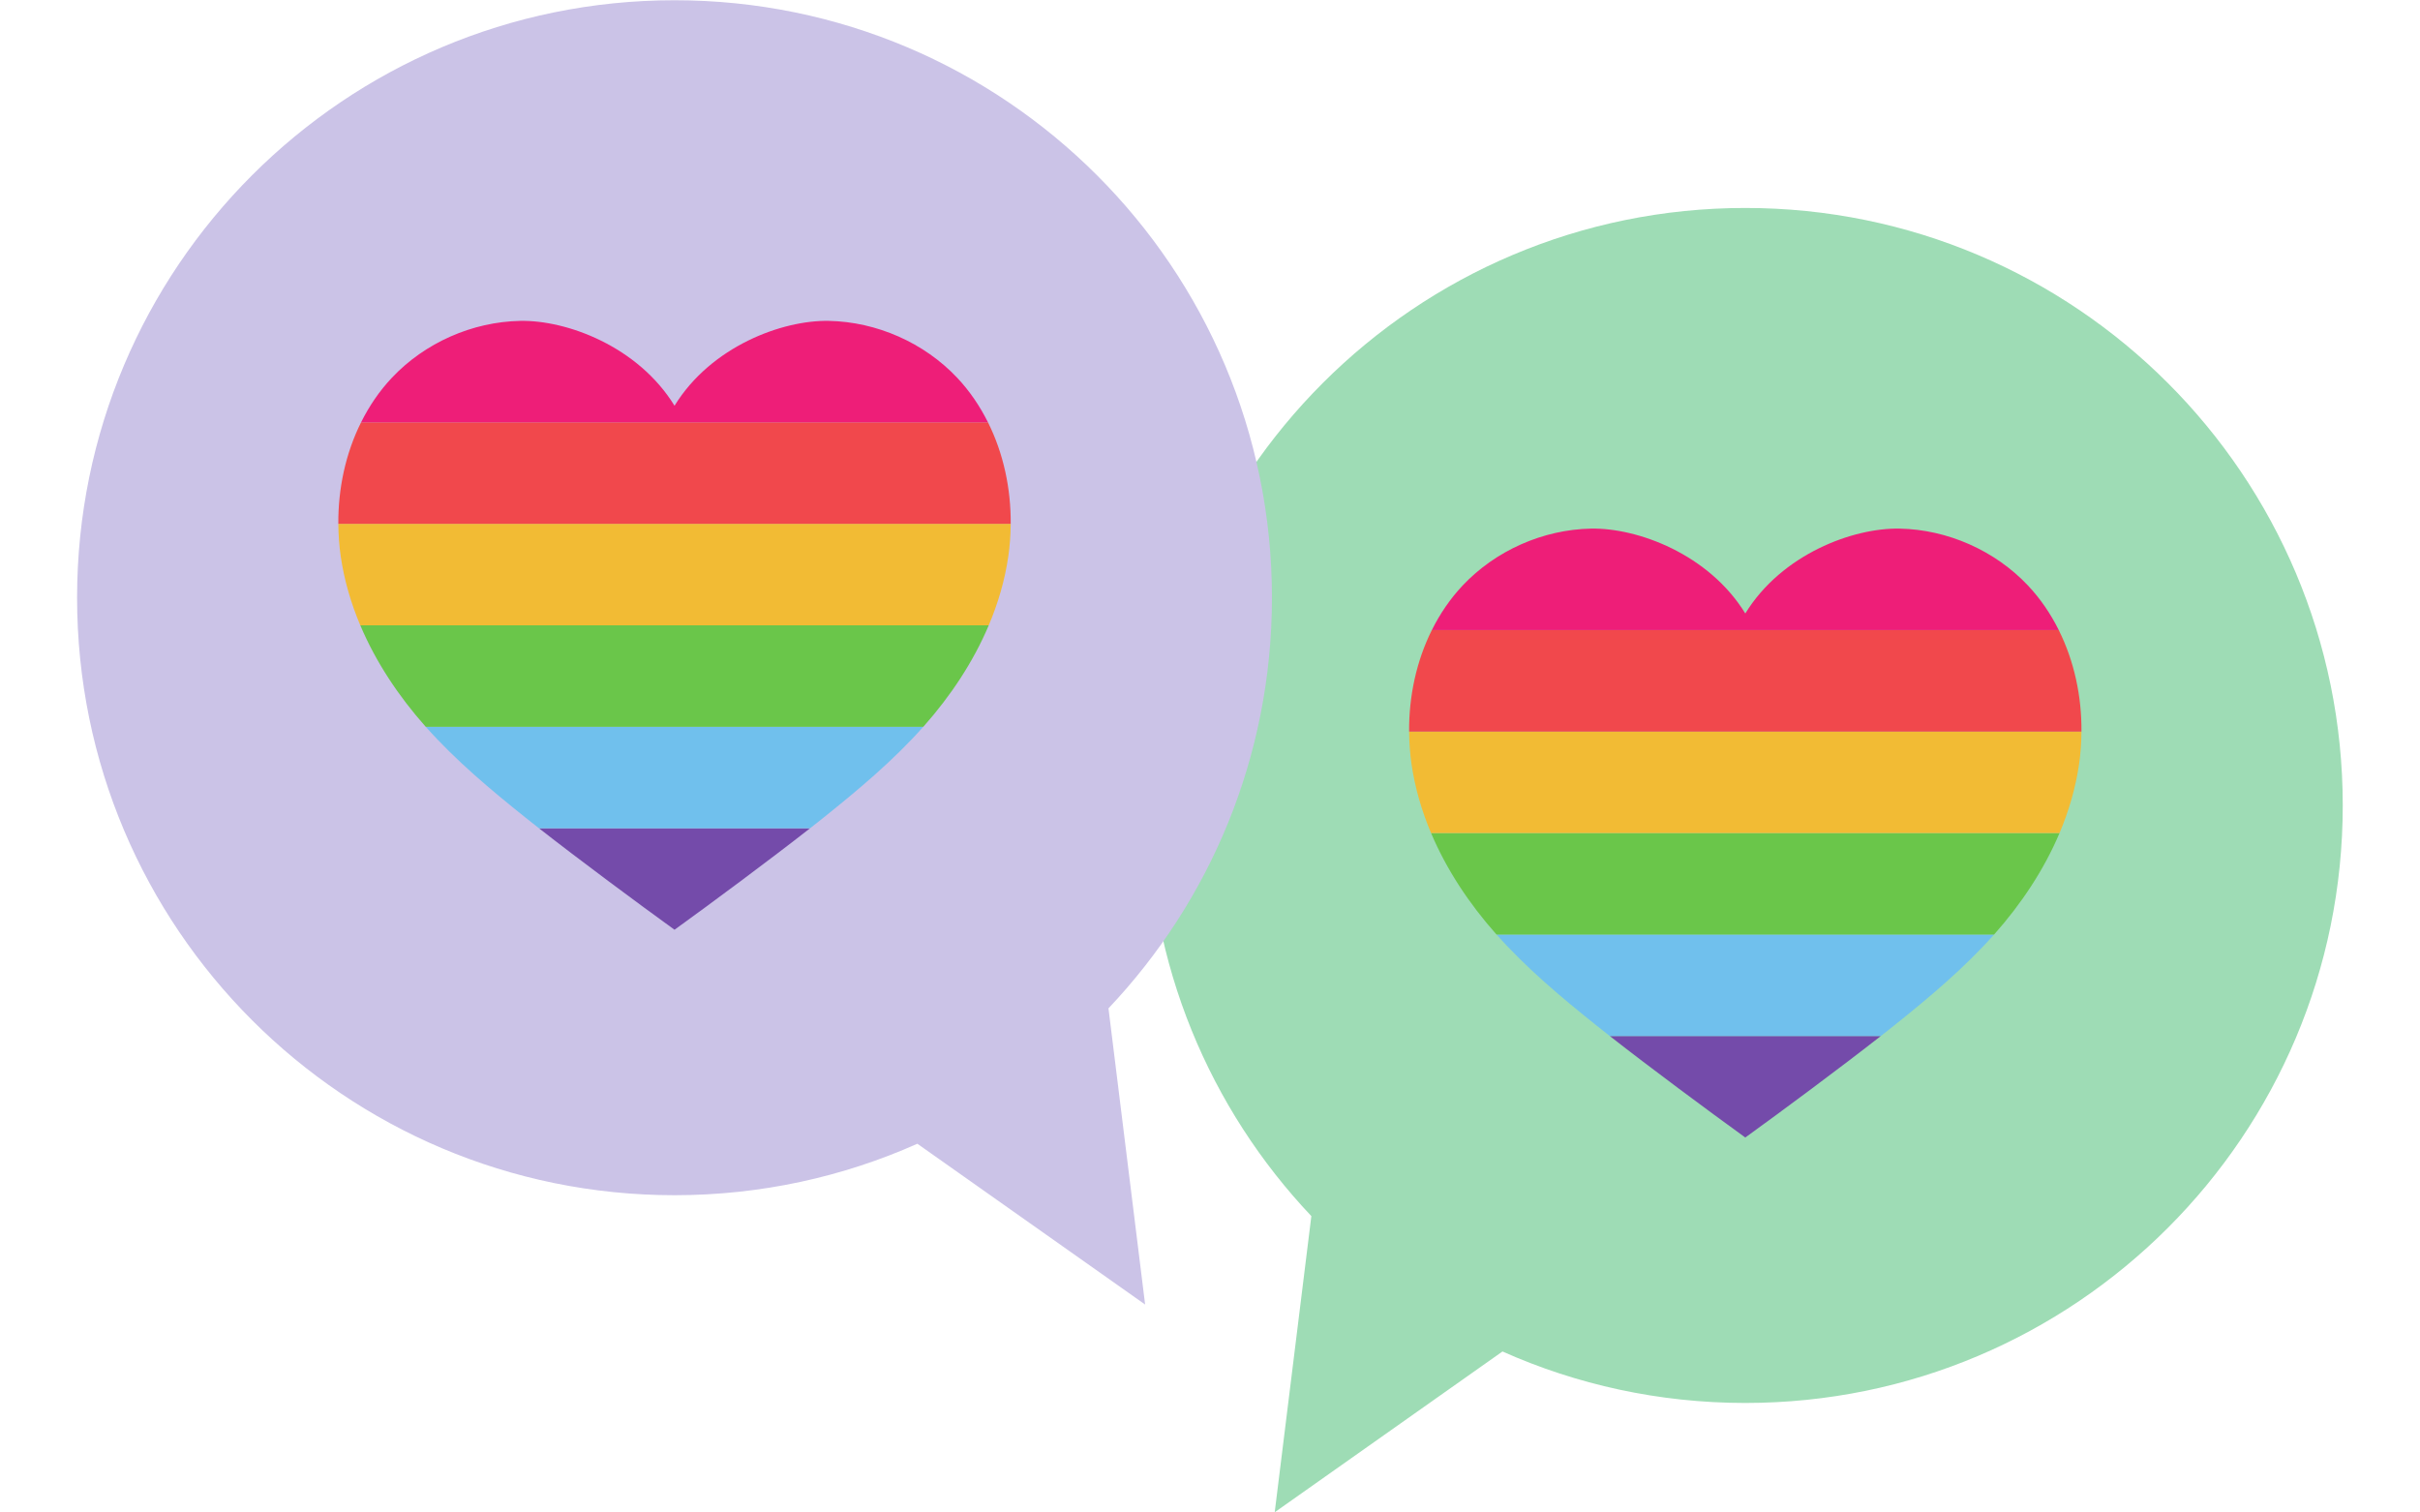 <svg xmlns="http://www.w3.org/2000/svg" xmlns:xlink="http://www.w3.org/1999/xlink" width="800" zoomAndPan="magnify" viewBox="0 0 600 375" height="500" preserveAspectRatio="xMidYMid meet" version="1.0"><defs><clipPath id="54626799f6"><path d="M 284 51 L 580.852 51 L 580.852 375 L 284 375 Z M 284 51 " clip-rule="nonzero"/></clipPath><clipPath id="3ec4e136f2"><path d="M 19.102 0 L 316 0 L 316 324 L 19.102 324 Z M 19.102 0 " clip-rule="nonzero"/></clipPath></defs><g clip-path="url(#54626799f6)"><path fill="#9edcb5" d="M 325.129 301.516 C 300.008 274.973 284.594 239.137 284.594 199.703 C 284.594 117.887 350.914 51.562 432.723 51.562 C 514.531 51.562 580.848 117.887 580.848 199.703 C 580.848 281.52 514.531 347.844 432.723 347.844 C 411.281 347.844 390.91 343.281 372.516 335.082 L 316.043 374.945 L 325.129 301.516 " fill-opacity="1" fill-rule="nonzero"/></g><path fill="#744baa" d="M 466.316 256.871 C 456.32 264.699 441.887 275.406 432.719 282.031 C 423.551 275.406 409.117 264.699 399.121 256.871 L 466.316 256.871 " fill-opacity="1" fill-rule="nonzero"/><path fill="#70c0ed" d="M 395.824 254.262 C 387.094 247.273 378.477 240.062 371.051 231.707 L 494.391 231.707 C 486.961 240.062 478.348 247.273 469.617 254.262 C 468.594 255.078 467.477 255.961 466.32 256.871 L 399.125 256.871 C 397.965 255.961 396.852 255.078 395.824 254.262 " fill-opacity="1" fill-rule="nonzero"/><path fill="#6ac64a" d="M 370.902 231.551 C 364.309 224.113 358.672 215.672 354.816 206.551 L 510.625 206.551 C 506.766 215.672 501.125 224.113 494.539 231.551 C 494.492 231.602 494.438 231.656 494.391 231.711 L 371.051 231.711 C 371 231.656 370.949 231.602 370.902 231.551 " fill-opacity="1" fill-rule="nonzero"/><path fill="#f2bb34" d="M 349.965 189.461 C 349.578 186.797 349.391 184.098 349.367 181.387 L 516.07 181.387 C 516.047 184.098 515.859 186.797 515.473 189.461 C 514.613 195.359 512.941 201.074 510.625 206.551 L 354.812 206.551 C 352.496 201.074 350.824 195.359 349.965 189.461 " fill-opacity="1" fill-rule="nonzero"/><path fill="#f1484c" d="M 355 156.223 L 510.434 156.223 C 514.281 163.93 516.133 172.676 516.066 181.391 L 349.367 181.391 C 349.301 172.676 351.156 163.93 355 156.223 " fill-opacity="1" fill-rule="nonzero"/><path fill="#ee1e78" d="M 362.648 145.16 C 370.824 136.496 382.555 131.297 394.461 131.062 C 406.004 130.84 423.68 137.391 432.719 152.102 C 441.762 137.391 459.438 130.84 470.973 131.062 C 482.883 131.297 494.617 136.496 502.793 145.16 C 505.895 148.453 508.43 152.195 510.438 156.219 L 355.004 156.219 C 357.012 152.195 359.543 148.453 362.648 145.16 " fill-opacity="1" fill-rule="nonzero"/><g clip-path="url(#3ec4e136f2)"><path fill="#cbc3e7" d="M 274.828 250.008 C 299.953 223.465 315.359 187.629 315.359 148.195 C 315.359 66.383 249.043 0.059 167.238 0.059 C 85.43 0.059 19.113 66.383 19.113 148.195 C 19.113 230.012 85.43 296.336 167.238 296.336 C 188.676 296.336 209.047 291.773 227.445 283.574 L 283.914 323.438 L 274.828 250.008 " fill-opacity="1" fill-rule="nonzero"/></g><path fill="#744baa" d="M 133.641 205.363 C 143.637 213.191 158.07 223.898 167.238 230.52 C 176.406 223.898 190.836 213.191 200.836 205.363 L 133.641 205.363 " fill-opacity="1" fill-rule="nonzero"/><path fill="#70c0ed" d="M 204.137 202.754 C 212.863 195.77 221.477 188.555 228.906 180.203 L 105.566 180.203 C 112.996 188.555 121.609 195.77 130.34 202.754 C 131.367 203.574 132.48 204.453 133.641 205.363 L 200.836 205.363 C 201.992 204.453 203.109 203.574 204.137 202.754 " fill-opacity="1" fill-rule="nonzero"/><path fill="#6ac64a" d="M 229.055 180.043 C 235.645 172.605 241.281 164.164 245.141 155.043 L 89.332 155.043 C 93.191 164.164 98.832 172.605 105.418 180.043 C 105.469 180.094 105.516 180.148 105.566 180.203 L 228.906 180.203 C 228.957 180.148 229.008 180.094 229.055 180.043 " fill-opacity="1" fill-rule="nonzero"/><path fill="#f2bb34" d="M 249.992 137.949 C 250.379 135.289 250.57 132.59 250.59 129.879 L 83.883 129.879 C 83.906 132.59 84.094 135.289 84.48 137.949 C 85.34 143.848 87.016 149.566 89.332 155.043 L 245.141 155.043 C 247.457 149.566 249.137 143.848 249.992 137.949 " fill-opacity="1" fill-rule="nonzero"/><path fill="#f1484c" d="M 244.953 104.711 L 89.523 104.711 C 85.676 112.418 83.82 121.164 83.883 129.879 L 250.59 129.879 C 250.656 121.164 248.801 112.418 244.953 104.711 " fill-opacity="1" fill-rule="nonzero"/><path fill="#ee1e78" d="M 237.309 93.652 C 229.133 84.988 217.402 79.793 205.492 79.559 C 193.953 79.332 176.277 85.887 167.238 100.598 C 158.199 85.887 140.52 79.332 128.98 79.559 C 117.074 79.793 105.34 84.988 97.168 93.652 C 94.062 96.945 91.527 100.691 89.523 104.711 L 244.953 104.711 C 242.945 100.691 240.414 96.945 237.309 93.652 " fill-opacity="1" fill-rule="nonzero"/></svg>